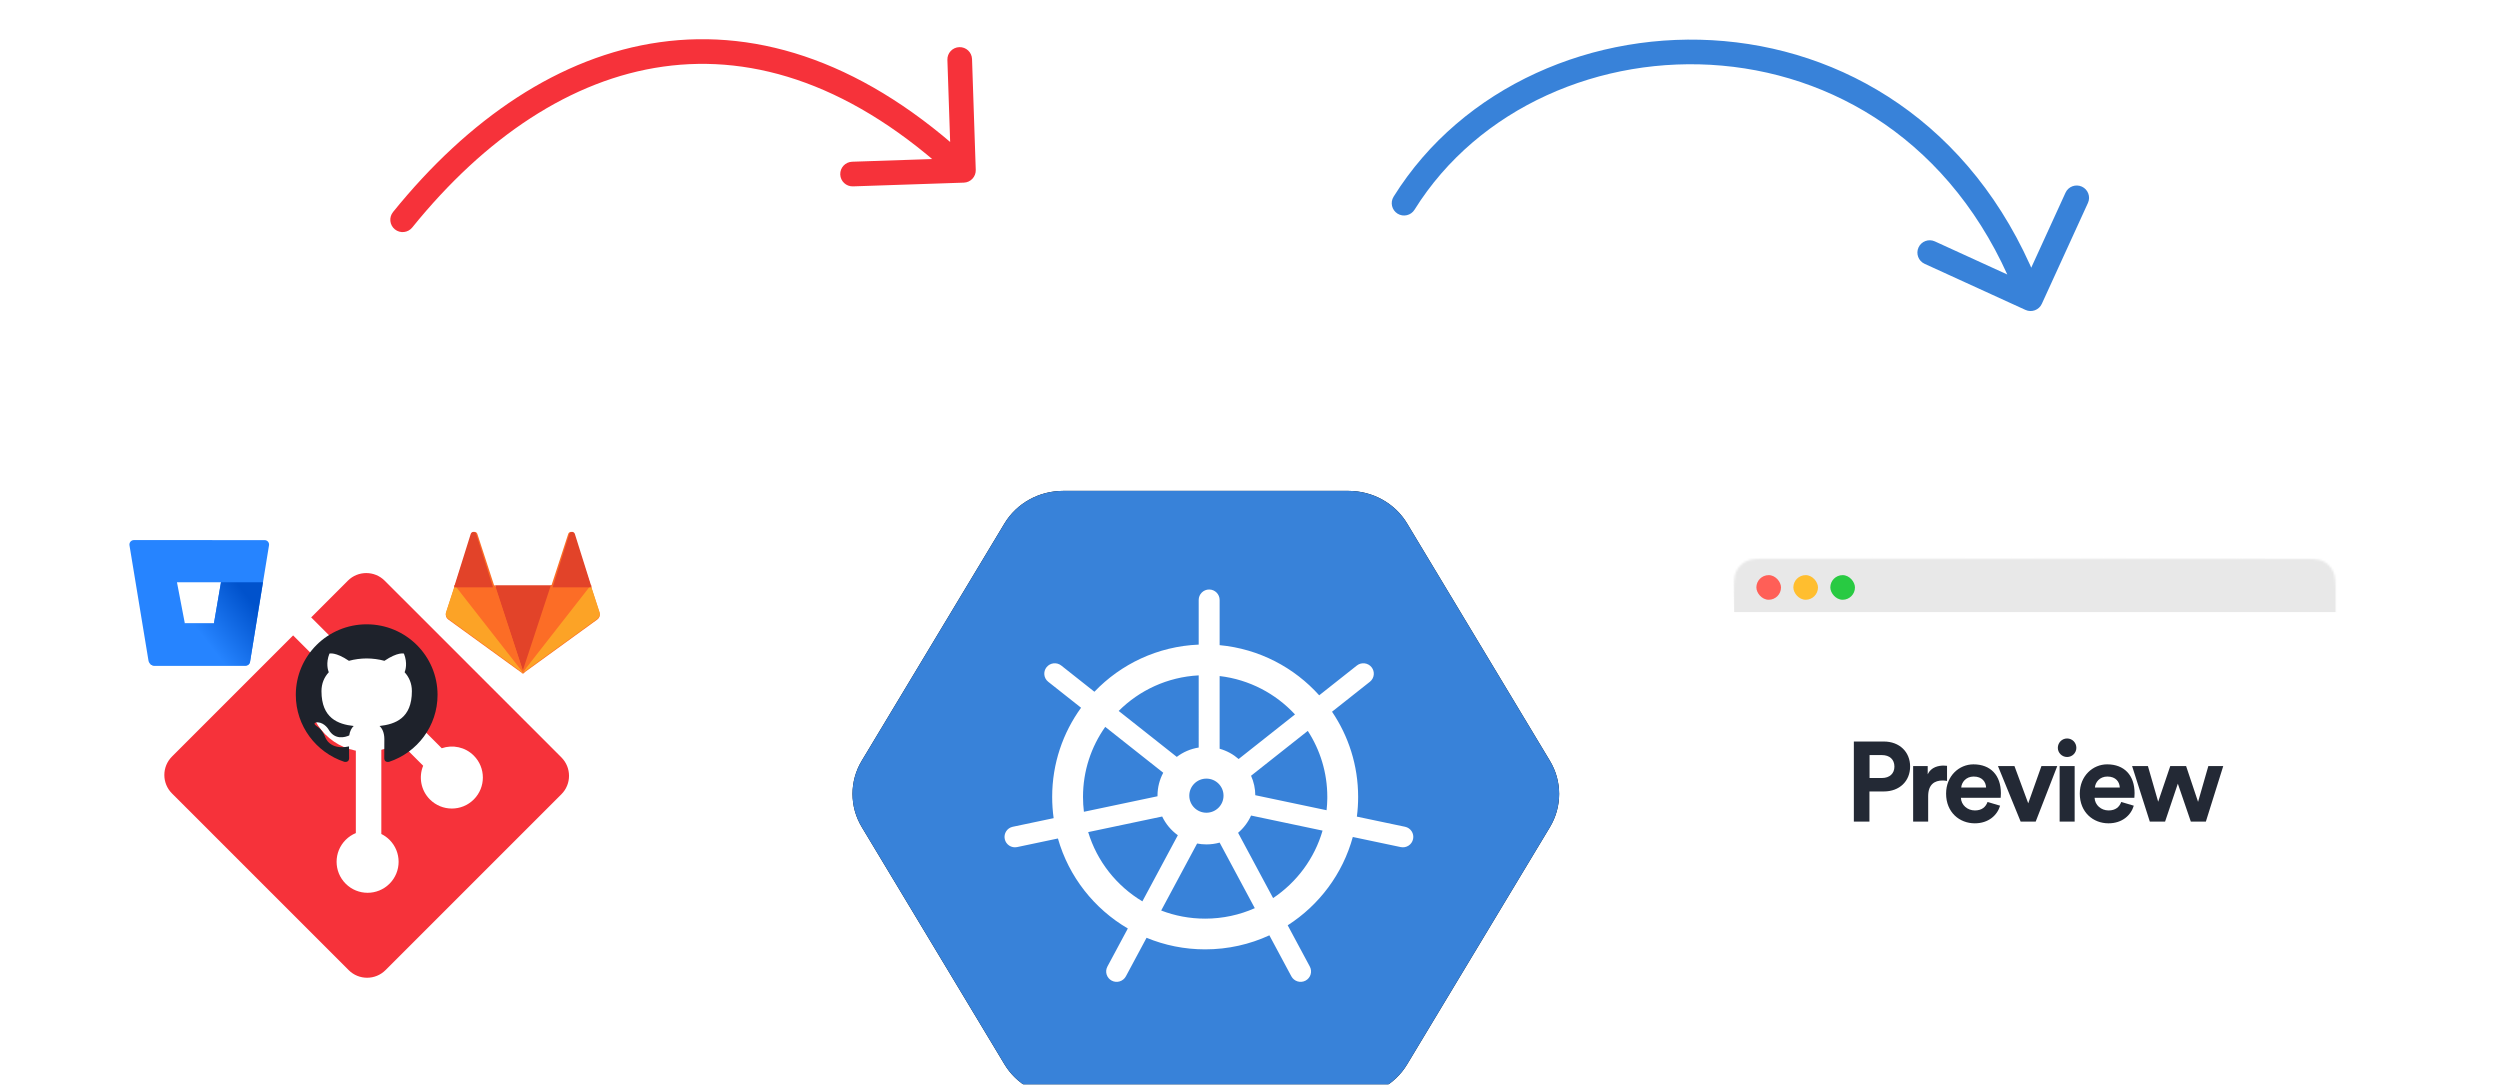 <svg xmlns="http://www.w3.org/2000/svg" fill="none" viewBox="0 0 1217 528" height="528" width="1217">
<g filter="url(#filter0_dddddd)">
<path fill="white" d="M187.268 96.629C182.319 91.676 174.286 91.676 169.33 96.629L151.47 114.492L142.691 123.267L83.716 182.242C78.761 187.2 78.761 195.234 83.716 200.188L169.729 286.199C174.681 291.153 182.711 291.153 187.67 286.199L273.285 200.595C278.238 195.638 278.238 187.602 273.285 182.647L187.268 96.629Z"></path>
<path fill="#F6323A" d="M273.286 182.64L187.268 96.629C182.319 91.676 174.286 91.676 169.33 96.629L151.47 114.492L174.125 137.149C179.392 135.371 185.429 136.563 189.625 140.76C193.843 144.984 195.027 151.072 193.204 156.357L215.04 178.194C220.323 176.373 226.418 177.549 230.636 181.775C236.534 187.671 236.534 197.225 230.636 203.123C224.738 209.022 215.184 209.022 209.283 203.123C204.848 198.685 203.752 192.169 205.998 186.705L185.633 166.34L185.631 219.931C187.069 220.642 188.426 221.592 189.624 222.785C195.52 228.681 195.52 238.233 189.624 244.138C183.727 250.033 174.169 250.033 168.278 244.138C162.381 238.233 162.381 228.681 168.278 222.785C169.735 221.331 171.421 220.23 173.22 219.492V165.403C171.42 164.668 169.736 163.575 168.277 162.109C163.81 157.646 162.735 151.09 165.025 145.605L142.691 123.267L83.716 182.242C78.761 187.2 78.761 195.234 83.716 200.188L169.729 286.199C174.681 291.153 182.711 291.153 187.67 286.199L273.285 200.595C278.238 195.638 278.238 187.602 273.285 182.647"></path>
</g>
<path fill="white" d="M178.5 365.914C194.246 365.914 207 353.068 207 337.21C207 324.523 198.83 313.774 187.51 309.968C186.093 309.703 185.568 310.585 185.568 311.36C185.568 312.047 171.432 312.294 171.432 311.342C171.432 310.567 170.924 309.686 169.472 309.968C158.153 313.774 150 324.523 150 337.192C150 353.068 162.754 365.914 178.5 365.914Z" clip-rule="evenodd" fill-rule="evenodd"></path>
<path fill="#1E222B" d="M178.5 303.914C159.439 303.914 144 319.283 144 338.257C144 353.436 153.89 366.296 167.593 370.85C169.308 371.166 169.944 370.112 169.944 369.184C169.944 368.362 169.923 366.212 169.901 363.344C160.308 365.411 158.274 358.748 158.274 358.748C156.707 354.785 154.441 353.71 154.441 353.71C151.307 351.581 154.674 351.623 154.674 351.623C158.126 351.876 159.969 355.165 159.969 355.165C163.04 360.414 168.038 358.896 170.007 358.011C170.325 355.797 171.215 354.279 172.189 353.415C164.543 352.572 156.495 349.62 156.495 336.465C156.495 332.712 157.83 329.655 160.053 327.252C159.693 326.366 158.507 322.888 160.371 318.166C160.371 318.166 163.273 317.238 169.859 321.686C172.612 320.927 175.556 320.548 178.5 320.527C181.422 320.548 184.388 320.927 187.141 321.686C193.727 317.238 196.629 318.166 196.629 318.166C198.514 322.888 197.328 326.388 196.968 327.252C199.17 329.655 200.504 332.712 200.504 336.465C200.504 349.662 192.436 352.551 184.748 353.415C185.976 354.469 187.098 356.577 187.098 359.781C187.098 364.378 187.056 368.067 187.056 369.205C187.056 370.133 187.67 371.187 189.428 370.85C203.131 366.296 213 353.436 213 338.278C213 319.283 197.561 303.914 178.5 303.914Z" clip-rule="evenodd" fill-rule="evenodd"></path>
<path fill="#2684FF" d="M65.206 262.914C64.563 262.906 63.949 263.183 63.528 263.67C63.108 264.158 62.925 264.806 63.028 265.441L72.274 321.572C72.512 322.99 73.734 324.032 75.171 324.045H119.529C120.609 324.058 121.535 323.28 121.708 322.215L130.954 265.452C131.057 264.817 130.874 264.168 130.454 263.681C130.033 263.194 129.419 262.917 128.776 262.925L65.206 262.914ZM104.141 303.483H89.983L86.149 283.454H107.571L104.141 303.483Z"></path>
<path fill="url(#paint0_linear)" d="M128.013 283.455H107.571L104.141 303.483H89.983L73.265 323.326C73.795 323.784 74.471 324.039 75.171 324.045H119.54C120.619 324.058 121.546 323.28 121.718 322.215L128.013 283.455Z"></path>
<path fill="#FC6D26" d="M291.863 298.368L287.662 285.472L279.347 259.895C279.151 259.31 278.602 258.916 277.984 258.916C277.366 258.916 276.817 259.31 276.621 259.895L268.307 285.457H240.682L232.367 259.895C232.172 259.309 231.623 258.914 231.005 258.914C230.387 258.914 229.838 259.309 229.643 259.895L221.342 285.457L217.14 298.368C216.758 299.543 217.175 300.832 218.176 301.56L254.497 327.914L290.812 301.56C291.817 300.835 292.241 299.547 291.863 298.368Z"></path>
<path fill="#E24329" d="M254.997 327.914L269 284.914H241L254.997 327.914Z"></path>
<path fill="#FC6D26" d="M255 327.914L240.828 284.914H221L255 327.914Z"></path>
<path fill="#FCA326" d="M221.4 284.914L217.142 297.977C216.754 299.169 217.178 300.474 218.191 301.212L255 327.914L221.4 284.914Z"></path>
<path fill="#E24329" d="M221 285.914H240L231.823 259.911C231.63 259.315 231.091 258.914 230.485 258.914C229.878 258.914 229.339 259.315 229.147 259.911L221 285.914Z"></path>
<path fill="#FC6D26" d="M254 327.914L268.156 284.914H288L254 327.914Z"></path>
<path fill="#FCA326" d="M287.599 284.914L291.856 297.984C292.247 299.175 291.823 300.482 290.807 301.22L254 327.914L287.59 284.914H287.599Z"></path>
<path fill="#E24329" d="M288 285.914H269L277.163 259.912C277.354 259.316 277.893 258.914 278.5 258.914C279.107 258.914 279.646 259.316 279.837 259.912L288 285.914Z"></path>
<g filter="url(#filter1_dddddd)">
<path fill="black" d="M684.996 332.078L754.511 216.577C760.495 206.609 760.495 194.3 754.517 184.341L684.998 68.789C679.084 58.938 668.215 52.914 656.473 52.914H517.486C505.765 52.914 494.865 58.954 488.956 68.799L419.488 184.292C413.505 194.258 413.505 206.567 419.482 216.524L488.96 332.036C494.874 341.888 505.743 347.914 517.486 347.914H656.473C668.169 347.975 679.071 341.95 685.001 332.072L684.996 332.078Z"></path>
<path fill="#3882D9" d="M684.996 332.078L754.511 216.577C760.495 206.609 760.495 194.3 754.517 184.341L684.998 68.789C679.084 58.938 668.215 52.914 656.473 52.914H517.486C505.765 52.914 494.865 58.954 488.956 68.799L419.488 184.292C413.505 194.258 413.505 206.567 419.482 216.524L488.96 332.036C494.874 341.888 505.743 347.914 517.486 347.914H656.473C668.169 347.975 679.071 341.95 685.001 332.072L684.996 332.078Z"></path>
<path fill="white" d="M588.622 100.914C591.437 100.914 593.718 103.196 593.718 106.011L593.719 128.007C612.929 129.804 630.018 138.873 642.185 152.423L660.509 137.931C662.71 136.19 665.904 136.549 667.664 138.736C669.404 140.899 669.062 144.064 666.898 145.805C666.887 145.814 666.876 145.822 666.865 145.831L648.432 160.41C656.456 172.252 661.141 186.525 661.141 201.889C661.141 205.137 660.932 208.338 660.525 211.476L684.001 216.423C686.723 216.996 688.465 219.668 687.891 222.39C687.89 222.396 687.889 222.402 687.887 222.407C687.301 225.14 684.616 226.884 681.882 226.308L658.543 221.389C653.651 239.335 642.171 254.578 626.851 264.381L637.625 284.467C638.943 286.925 638.019 289.987 635.561 291.305C635.55 291.311 635.54 291.316 635.529 291.322C633.039 292.635 629.955 291.692 628.625 289.211L617.927 269.265C608.422 273.651 597.832 276.099 586.669 276.099C576.564 276.099 566.929 274.093 558.144 270.46L548.087 289.211C546.757 291.692 543.674 292.635 541.183 291.322C538.716 290.021 537.77 286.966 539.07 284.498C539.076 284.488 539.082 284.477 539.087 284.467L549.026 265.934C532.651 256.357 520.275 240.722 514.997 222.119L495.119 226.308C492.384 226.884 489.699 225.14 489.113 222.408C488.53 219.687 490.262 217.01 492.982 216.426C492.988 216.425 492.994 216.424 492.999 216.423L512.913 212.226C512.441 208.848 512.197 205.397 512.197 201.889C512.197 185.68 517.411 170.685 526.261 158.478L510.269 145.831C508.091 144.109 507.722 140.947 509.444 138.769C509.453 138.758 509.462 138.747 509.47 138.736C511.23 136.549 514.424 136.19 516.625 137.931L532.758 150.69C545.648 137.217 563.573 128.569 583.525 127.743L583.525 106.011C583.525 103.196 585.807 100.914 588.622 100.914ZM593.72 224.125C591.671 224.697 589.511 225.003 587.279 225.003C585.731 225.003 584.218 224.856 582.752 224.575L565.262 257.186C571.904 259.741 579.122 261.142 586.669 261.142C595.274 261.142 603.453 259.32 610.837 256.043L593.72 224.125ZM565.752 211.423L529.728 219.014C534.034 233.25 543.569 245.227 556.109 252.728L573.373 220.537C570.121 218.201 567.484 215.067 565.752 211.423ZM609.023 210.954C607.564 214.206 605.391 217.072 602.703 219.352L619.748 251.134C631.248 243.448 639.908 231.868 643.824 218.288L609.023 210.954ZM587.279 192.977C582.677 192.977 578.947 196.695 578.947 201.28C578.947 205.866 582.677 209.583 587.279 209.583C591.881 209.583 595.612 205.866 595.612 201.28C595.612 196.695 591.881 192.977 587.279 192.977ZM538.034 167.79C531.213 177.432 527.206 189.194 527.206 201.889C527.206 204.337 527.356 206.751 527.645 209.122L563.474 201.571L563.473 201.28C563.473 197.245 564.483 193.446 566.267 190.119L538.034 167.79ZM636.629 169.744L609.013 191.585C610.345 194.545 611.086 197.826 611.086 201.28L611.083 201.056L645.78 208.368C645.977 206.558 646.093 204.724 646.123 202.868L646.131 201.889C646.131 190.04 642.641 179.003 636.629 169.744ZM593.719 143.048L593.719 178.435C597.187 179.404 600.335 181.136 602.969 183.438L630.402 161.741C621.035 151.614 608.171 144.749 593.719 143.048ZM583.525 142.717C568.333 143.505 554.651 149.976 544.577 160.036L572.858 182.404C575.917 180.079 579.558 178.477 583.526 177.851L583.525 142.717Z"></path>
</g>
<g filter="url(#filter2_dddddd)">
<rect fill="white" rx="8" height="211" width="293" y="85.914" x="844"></rect>
<mask height="212" width="293" y="85" x="844" maskUnits="userSpaceOnUse" id="mask0">
<path fill="white" d="M844 104.04C844 97.695 844 94.523 845.205 92.1C846.265 89.968 847.957 88.235 850.037 87.149C852.402 85.914 855.498 85.914 861.691 85.914H1119.31C1125.5 85.914 1128.6 85.914 1130.96 87.149C1133.04 88.235 1134.73 89.968 1135.79 92.1C1137 94.523 1137 97.695 1137 104.04V278.788C1137 285.133 1137 288.305 1135.79 290.728C1134.73 292.86 1133.04 294.593 1130.96 295.679C1128.6 296.914 1125.5 296.914 1119.31 296.914H861.691C855.498 296.914 852.402 296.914 850.037 295.679C847.957 294.593 846.265 292.86 845.205 290.728C844 288.305 844 285.133 844 278.788V104.04Z"></path>
</mask>
<g mask="url(#mask0)">
<path fill="white" d="M844 104.04C844 97.695 844 94.523 845.053 92.1C845.979 89.968 847.457 88.235 849.275 87.149C851.341 85.914 854.046 85.914 859.457 85.914H1084.54C1089.95 85.914 1092.66 85.914 1094.73 87.149C1096.54 88.235 1098.02 89.968 1098.95 92.1C1100 94.523 1100 97.695 1100 104.04V278.788C1100 285.133 1100 288.305 1098.95 290.728C1098.02 292.86 1096.54 294.593 1094.73 295.679C1092.66 296.914 1089.95 296.914 1084.54 296.914H859.457C854.046 296.914 851.341 296.914 849.275 295.679C847.457 294.593 845.979 292.86 845.053 290.728C844 288.305 844 285.133 844 278.788V104.04Z"></path>
<path fill="#232935" d="M910.1 192.684V181.519H916.095C919.89 181.519 922.2 183.664 922.2 187.129C922.2 190.484 919.89 192.684 916.095 192.684H910.1ZM917.03 199.229C924.73 199.229 929.845 194.169 929.845 187.074C929.845 180.034 924.73 174.919 917.03 174.919H902.455V213.914H910.045V199.229H917.03ZM947.815 186.744C947.265 186.689 946.715 186.634 946.11 186.634C943.8 186.634 940.06 187.294 938.41 190.869V186.854H931.315V213.914H938.63V201.539C938.63 195.709 941.875 193.894 945.615 193.894C946.275 193.894 946.99 193.949 947.815 194.114V186.744ZM954.727 197.304C954.892 194.829 956.982 191.969 960.777 191.969C964.957 191.969 966.717 194.609 966.827 197.304H954.727ZM967.542 204.344C966.662 206.764 964.792 208.469 961.382 208.469C957.752 208.469 954.727 205.884 954.562 202.309H973.922C973.922 202.199 974.032 201.099 974.032 200.054C974.032 191.364 969.027 186.029 960.667 186.029C953.737 186.029 947.357 191.639 947.357 200.274C947.357 209.404 953.902 214.739 961.327 214.739C967.982 214.739 972.272 210.834 973.647 206.159L967.542 204.344ZM1001.48 186.854H993.775L987.34 205.004L980.63 186.854H972.6L983.655 213.914H990.97L1001.48 186.854ZM1009.94 213.914V186.854H1002.63V213.914H1009.94ZM1001.75 177.999C1001.75 180.419 1003.78 182.454 1006.26 182.454C1008.79 182.454 1010.77 180.419 1010.77 177.999C1010.77 175.469 1008.79 173.434 1006.26 173.434C1003.78 173.434 1001.75 175.469 1001.75 177.999ZM1019.81 197.304C1019.97 194.829 1022.06 191.969 1025.86 191.969C1030.04 191.969 1031.8 194.609 1031.91 197.304H1019.81ZM1032.62 204.344C1031.74 206.764 1029.87 208.469 1026.46 208.469C1022.83 208.469 1019.81 205.884 1019.64 202.309H1039C1039 202.199 1039.11 201.099 1039.11 200.054C1039.11 191.364 1034.11 186.029 1025.75 186.029C1018.82 186.029 1012.44 191.639 1012.44 200.274C1012.44 209.404 1018.98 214.739 1026.41 214.739C1033.06 214.739 1037.35 210.834 1038.73 206.159L1032.62 204.344ZM1056.49 186.854L1050.6 204.234L1045.6 186.854H1037.9L1046.53 213.914H1053.96L1060.17 195.434L1066.5 213.914H1073.81L1082.28 186.854H1075.02L1070.02 204.289L1064.19 186.854H1056.49Z"></path>
<path fill="#E8E8E8" d="M843.73 98.144C843.588 93.528 843.518 91.22 844.373 89.453C845.125 87.9 846.359 86.631 847.891 85.836C849.634 84.932 851.943 84.939 856.561 84.952L1164.83 85.841C1169.3 85.854 1171.53 85.86 1173.24 86.734C1174.74 87.502 1175.96 88.726 1176.72 90.229C1177.59 91.938 1177.59 94.172 1177.59 98.641V111.914H844.151L843.73 98.144Z" clip-rule="evenodd" fill-rule="evenodd"></path>
<rect fill="#28CA42" rx="6" height="12" width="12" y="93.914" x="891"></rect>
<rect fill="#FFBE2F" rx="6" height="12" width="12" y="93.914" x="873"></rect>
<rect fill="#FF5F57" rx="6" height="12" width="12" y="93.914" x="855"></rect>
</g>
</g>
<path fill="#3882D9" d="M678.408 95.741C676.655 98.554 677.514 102.254 680.327 104.007C683.139 105.759 686.839 104.9 688.592 102.088L678.408 95.741ZM986.005 150.871C989.019 152.249 992.579 150.923 993.957 147.909L1016.41 98.797C1017.79 95.784 1016.46 92.224 1013.45 90.846C1010.43 89.468 1006.87 90.794 1005.49 93.808L985.538 137.463L941.883 117.507C938.869 116.129 935.309 117.455 933.931 120.469C932.554 123.483 933.88 127.043 936.894 128.42L986.005 150.871ZM688.592 102.088C750.568 2.638 927.689 -0.628 982.877 147.509L994.122 143.32C935.311 -14.543 745.431 -11.809 678.408 95.741L688.592 102.088Z"></path>
<path fill="#F6323A" d="M191.334 103.213C189.251 105.79 189.651 109.568 192.228 111.651C194.805 113.734 198.583 113.334 200.666 110.757L191.334 103.213ZM469.202 88.91C472.513 88.799 475.108 86.024 474.997 82.712L473.184 28.743C473.072 25.431 470.297 22.837 466.986 22.948C463.674 23.059 461.079 25.834 461.19 29.146L462.802 77.119L414.829 78.73C411.517 78.842 408.923 81.617 409.034 84.928C409.145 88.24 411.92 90.835 415.232 90.724L469.202 88.91ZM200.666 110.757C236.063 66.968 278.067 38.72 322.835 32.427C367.398 26.163 415.908 41.487 464.902 87.297L473.098 78.531C422.092 30.841 370.102 13.665 321.165 20.544C272.433 27.394 227.938 57.931 191.334 103.213L200.666 110.757Z"></path>
<defs>
<filter color-interpolation-filters="sRGB" filterUnits="userSpaceOnUse" height="377" width="357" y="92.914" x="0" id="filter0_dddddd">
<feFlood result="BackgroundImageFix" flood-opacity="0"></feFlood>
<feColorMatrix values="0 0 0 0 0 0 0 0 0 0 0 0 0 0 0 0 0 0 127 0" type="matrix" in="SourceAlpha"></feColorMatrix>
<feOffset dy="2.767"></feOffset>
<feGaussianBlur stdDeviation="1.107"></feGaussianBlur>
<feColorMatrix values="0 0 0 0 0.169 0 0 0 0 0.275 0 0 0 0 0.455 0 0 0 0.02 0" type="matrix"></feColorMatrix>
<feBlend result="effect1_dropShadow" in2="BackgroundImageFix" mode="normal"></feBlend>
<feColorMatrix values="0 0 0 0 0 0 0 0 0 0 0 0 0 0 0 0 0 0 127 0" type="matrix" in="SourceAlpha"></feColorMatrix>
<feOffset dy="6.65"></feOffset>
<feGaussianBlur stdDeviation="2.66"></feGaussianBlur>
<feColorMatrix values="0 0 0 0 0.169 0 0 0 0 0.275 0 0 0 0 0.455 0 0 0 0.028 0" type="matrix"></feColorMatrix>
<feBlend result="effect2_dropShadow" in2="effect1_dropShadow" mode="normal"></feBlend>
<feColorMatrix values="0 0 0 0 0 0 0 0 0 0 0 0 0 0 0 0 0 0 127 0" type="matrix" in="SourceAlpha"></feColorMatrix>
<feOffset dy="12.522"></feOffset>
<feGaussianBlur stdDeviation="5.009"></feGaussianBlur>
<feColorMatrix values="0 0 0 0 0.169 0 0 0 0 0.275 0 0 0 0 0.455 0 0 0 0.035 0" type="matrix"></feColorMatrix>
<feBlend result="effect3_dropShadow" in2="effect2_dropShadow" mode="normal"></feBlend>
<feColorMatrix values="0 0 0 0 0 0 0 0 0 0 0 0 0 0 0 0 0 0 127 0" type="matrix" in="SourceAlpha"></feColorMatrix>
<feOffset dy="22.336"></feOffset>
<feGaussianBlur stdDeviation="8.935"></feGaussianBlur>
<feColorMatrix values="0 0 0 0 0.169 0 0 0 0 0.275 0 0 0 0 0.455 0 0 0 0.042 0" type="matrix"></feColorMatrix>
<feBlend result="effect4_dropShadow" in2="effect3_dropShadow" mode="normal"></feBlend>
<feColorMatrix values="0 0 0 0 0 0 0 0 0 0 0 0 0 0 0 0 0 0 127 0" type="matrix" in="SourceAlpha"></feColorMatrix>
<feOffset dy="41.778"></feOffset>
<feGaussianBlur stdDeviation="16.711"></feGaussianBlur>
<feColorMatrix values="0 0 0 0 0.169 0 0 0 0 0.275 0 0 0 0 0.455 0 0 0 0.05 0" type="matrix"></feColorMatrix>
<feBlend result="effect5_dropShadow" in2="effect4_dropShadow" mode="normal"></feBlend>
<feColorMatrix values="0 0 0 0 0 0 0 0 0 0 0 0 0 0 0 0 0 0 127 0" type="matrix" in="SourceAlpha"></feColorMatrix>
<feOffset dy="100"></feOffset>
<feGaussianBlur stdDeviation="40"></feGaussianBlur>
<feColorMatrix values="0 0 0 0 0.169 0 0 0 0 0.275 0 0 0 0 0.455 0 0 0 0.07 0" type="matrix"></feColorMatrix>
<feBlend result="effect6_dropShadow" in2="effect5_dropShadow" mode="normal"></feBlend>
<feBlend result="shape" in2="effect6_dropShadow" in="SourceGraphic" mode="normal"></feBlend>
</filter>
<filter color-interpolation-filters="sRGB" filterUnits="userSpaceOnUse" height="475" width="504" y="52.914" x="335" id="filter1_dddddd">
<feFlood result="BackgroundImageFix" flood-opacity="0"></feFlood>
<feColorMatrix values="0 0 0 0 0 0 0 0 0 0 0 0 0 0 0 0 0 0 127 0" type="matrix" in="SourceAlpha"></feColorMatrix>
<feOffset dy="2.767"></feOffset>
<feGaussianBlur stdDeviation="1.107"></feGaussianBlur>
<feColorMatrix values="0 0 0 0 0.169 0 0 0 0 0.275 0 0 0 0 0.455 0 0 0 0.02 0" type="matrix"></feColorMatrix>
<feBlend result="effect1_dropShadow" in2="BackgroundImageFix" mode="normal"></feBlend>
<feColorMatrix values="0 0 0 0 0 0 0 0 0 0 0 0 0 0 0 0 0 0 127 0" type="matrix" in="SourceAlpha"></feColorMatrix>
<feOffset dy="6.65"></feOffset>
<feGaussianBlur stdDeviation="2.66"></feGaussianBlur>
<feColorMatrix values="0 0 0 0 0.169 0 0 0 0 0.275 0 0 0 0 0.455 0 0 0 0.028 0" type="matrix"></feColorMatrix>
<feBlend result="effect2_dropShadow" in2="effect1_dropShadow" mode="normal"></feBlend>
<feColorMatrix values="0 0 0 0 0 0 0 0 0 0 0 0 0 0 0 0 0 0 127 0" type="matrix" in="SourceAlpha"></feColorMatrix>
<feOffset dy="12.522"></feOffset>
<feGaussianBlur stdDeviation="5.009"></feGaussianBlur>
<feColorMatrix values="0 0 0 0 0.169 0 0 0 0 0.275 0 0 0 0 0.455 0 0 0 0.035 0" type="matrix"></feColorMatrix>
<feBlend result="effect3_dropShadow" in2="effect2_dropShadow" mode="normal"></feBlend>
<feColorMatrix values="0 0 0 0 0 0 0 0 0 0 0 0 0 0 0 0 0 0 127 0" type="matrix" in="SourceAlpha"></feColorMatrix>
<feOffset dy="22.336"></feOffset>
<feGaussianBlur stdDeviation="8.935"></feGaussianBlur>
<feColorMatrix values="0 0 0 0 0.169 0 0 0 0 0.275 0 0 0 0 0.455 0 0 0 0.042 0" type="matrix"></feColorMatrix>
<feBlend result="effect4_dropShadow" in2="effect3_dropShadow" mode="normal"></feBlend>
<feColorMatrix values="0 0 0 0 0 0 0 0 0 0 0 0 0 0 0 0 0 0 127 0" type="matrix" in="SourceAlpha"></feColorMatrix>
<feOffset dy="41.778"></feOffset>
<feGaussianBlur stdDeviation="16.711"></feGaussianBlur>
<feColorMatrix values="0 0 0 0 0.169 0 0 0 0 0.275 0 0 0 0 0.455 0 0 0 0.05 0" type="matrix"></feColorMatrix>
<feBlend result="effect5_dropShadow" in2="effect4_dropShadow" mode="normal"></feBlend>
<feColorMatrix values="0 0 0 0 0 0 0 0 0 0 0 0 0 0 0 0 0 0 127 0" type="matrix" in="SourceAlpha"></feColorMatrix>
<feOffset dy="100"></feOffset>
<feGaussianBlur stdDeviation="40"></feGaussianBlur>
<feColorMatrix values="0 0 0 0 0.169 0 0 0 0 0.275 0 0 0 0 0.455 0 0 0 0.07 0" type="matrix"></feColorMatrix>
<feBlend result="effect6_dropShadow" in2="effect5_dropShadow" mode="normal"></feBlend>
<feBlend result="shape" in2="effect6_dropShadow" in="SourceGraphic" mode="normal"></feBlend>
</filter>
<filter color-interpolation-filters="sRGB" filterUnits="userSpaceOnUse" height="391" width="453" y="85.914" x="764" id="filter2_dddddd">
<feFlood result="BackgroundImageFix" flood-opacity="0"></feFlood>
<feColorMatrix values="0 0 0 0 0 0 0 0 0 0 0 0 0 0 0 0 0 0 127 0" type="matrix" in="SourceAlpha"></feColorMatrix>
<feOffset dy="2.767"></feOffset>
<feGaussianBlur stdDeviation="1.107"></feGaussianBlur>
<feColorMatrix values="0 0 0 0 0.169 0 0 0 0 0.275 0 0 0 0 0.455 0 0 0 0.02 0" type="matrix"></feColorMatrix>
<feBlend result="effect1_dropShadow" in2="BackgroundImageFix" mode="normal"></feBlend>
<feColorMatrix values="0 0 0 0 0 0 0 0 0 0 0 0 0 0 0 0 0 0 127 0" type="matrix" in="SourceAlpha"></feColorMatrix>
<feOffset dy="6.65"></feOffset>
<feGaussianBlur stdDeviation="2.66"></feGaussianBlur>
<feColorMatrix values="0 0 0 0 0.169 0 0 0 0 0.275 0 0 0 0 0.455 0 0 0 0.028 0" type="matrix"></feColorMatrix>
<feBlend result="effect2_dropShadow" in2="effect1_dropShadow" mode="normal"></feBlend>
<feColorMatrix values="0 0 0 0 0 0 0 0 0 0 0 0 0 0 0 0 0 0 127 0" type="matrix" in="SourceAlpha"></feColorMatrix>
<feOffset dy="12.522"></feOffset>
<feGaussianBlur stdDeviation="5.009"></feGaussianBlur>
<feColorMatrix values="0 0 0 0 0.169 0 0 0 0 0.275 0 0 0 0 0.455 0 0 0 0.035 0" type="matrix"></feColorMatrix>
<feBlend result="effect3_dropShadow" in2="effect2_dropShadow" mode="normal"></feBlend>
<feColorMatrix values="0 0 0 0 0 0 0 0 0 0 0 0 0 0 0 0 0 0 127 0" type="matrix" in="SourceAlpha"></feColorMatrix>
<feOffset dy="22.336"></feOffset>
<feGaussianBlur stdDeviation="8.935"></feGaussianBlur>
<feColorMatrix values="0 0 0 0 0.169 0 0 0 0 0.275 0 0 0 0 0.455 0 0 0 0.042 0" type="matrix"></feColorMatrix>
<feBlend result="effect4_dropShadow" in2="effect3_dropShadow" mode="normal"></feBlend>
<feColorMatrix values="0 0 0 0 0 0 0 0 0 0 0 0 0 0 0 0 0 0 127 0" type="matrix" in="SourceAlpha"></feColorMatrix>
<feOffset dy="41.778"></feOffset>
<feGaussianBlur stdDeviation="16.711"></feGaussianBlur>
<feColorMatrix values="0 0 0 0 0.169 0 0 0 0 0.275 0 0 0 0 0.455 0 0 0 0.05 0" type="matrix"></feColorMatrix>
<feBlend result="effect5_dropShadow" in2="effect4_dropShadow" mode="normal"></feBlend>
<feColorMatrix values="0 0 0 0 0 0 0 0 0 0 0 0 0 0 0 0 0 0 127 0" type="matrix" in="SourceAlpha"></feColorMatrix>
<feOffset dy="100"></feOffset>
<feGaussianBlur stdDeviation="40"></feGaussianBlur>
<feColorMatrix values="0 0 0 0 0.169 0 0 0 0 0.275 0 0 0 0 0.455 0 0 0 0.07 0" type="matrix"></feColorMatrix>
<feBlend result="effect6_dropShadow" in2="effect5_dropShadow" mode="normal"></feBlend>
<feBlend result="shape" in2="effect6_dropShadow" in="SourceGraphic" mode="normal"></feBlend>
</filter>
<linearGradient gradientUnits="userSpaceOnUse" y2="317.549" x2="104.716" y1="295.677" x1="132.74" id="paint0_linear">
<stop stop-color="#0052CC" offset="0.18"></stop>
<stop stop-color="#2684FF" offset="1"></stop>
</linearGradient>
</defs>
</svg>
